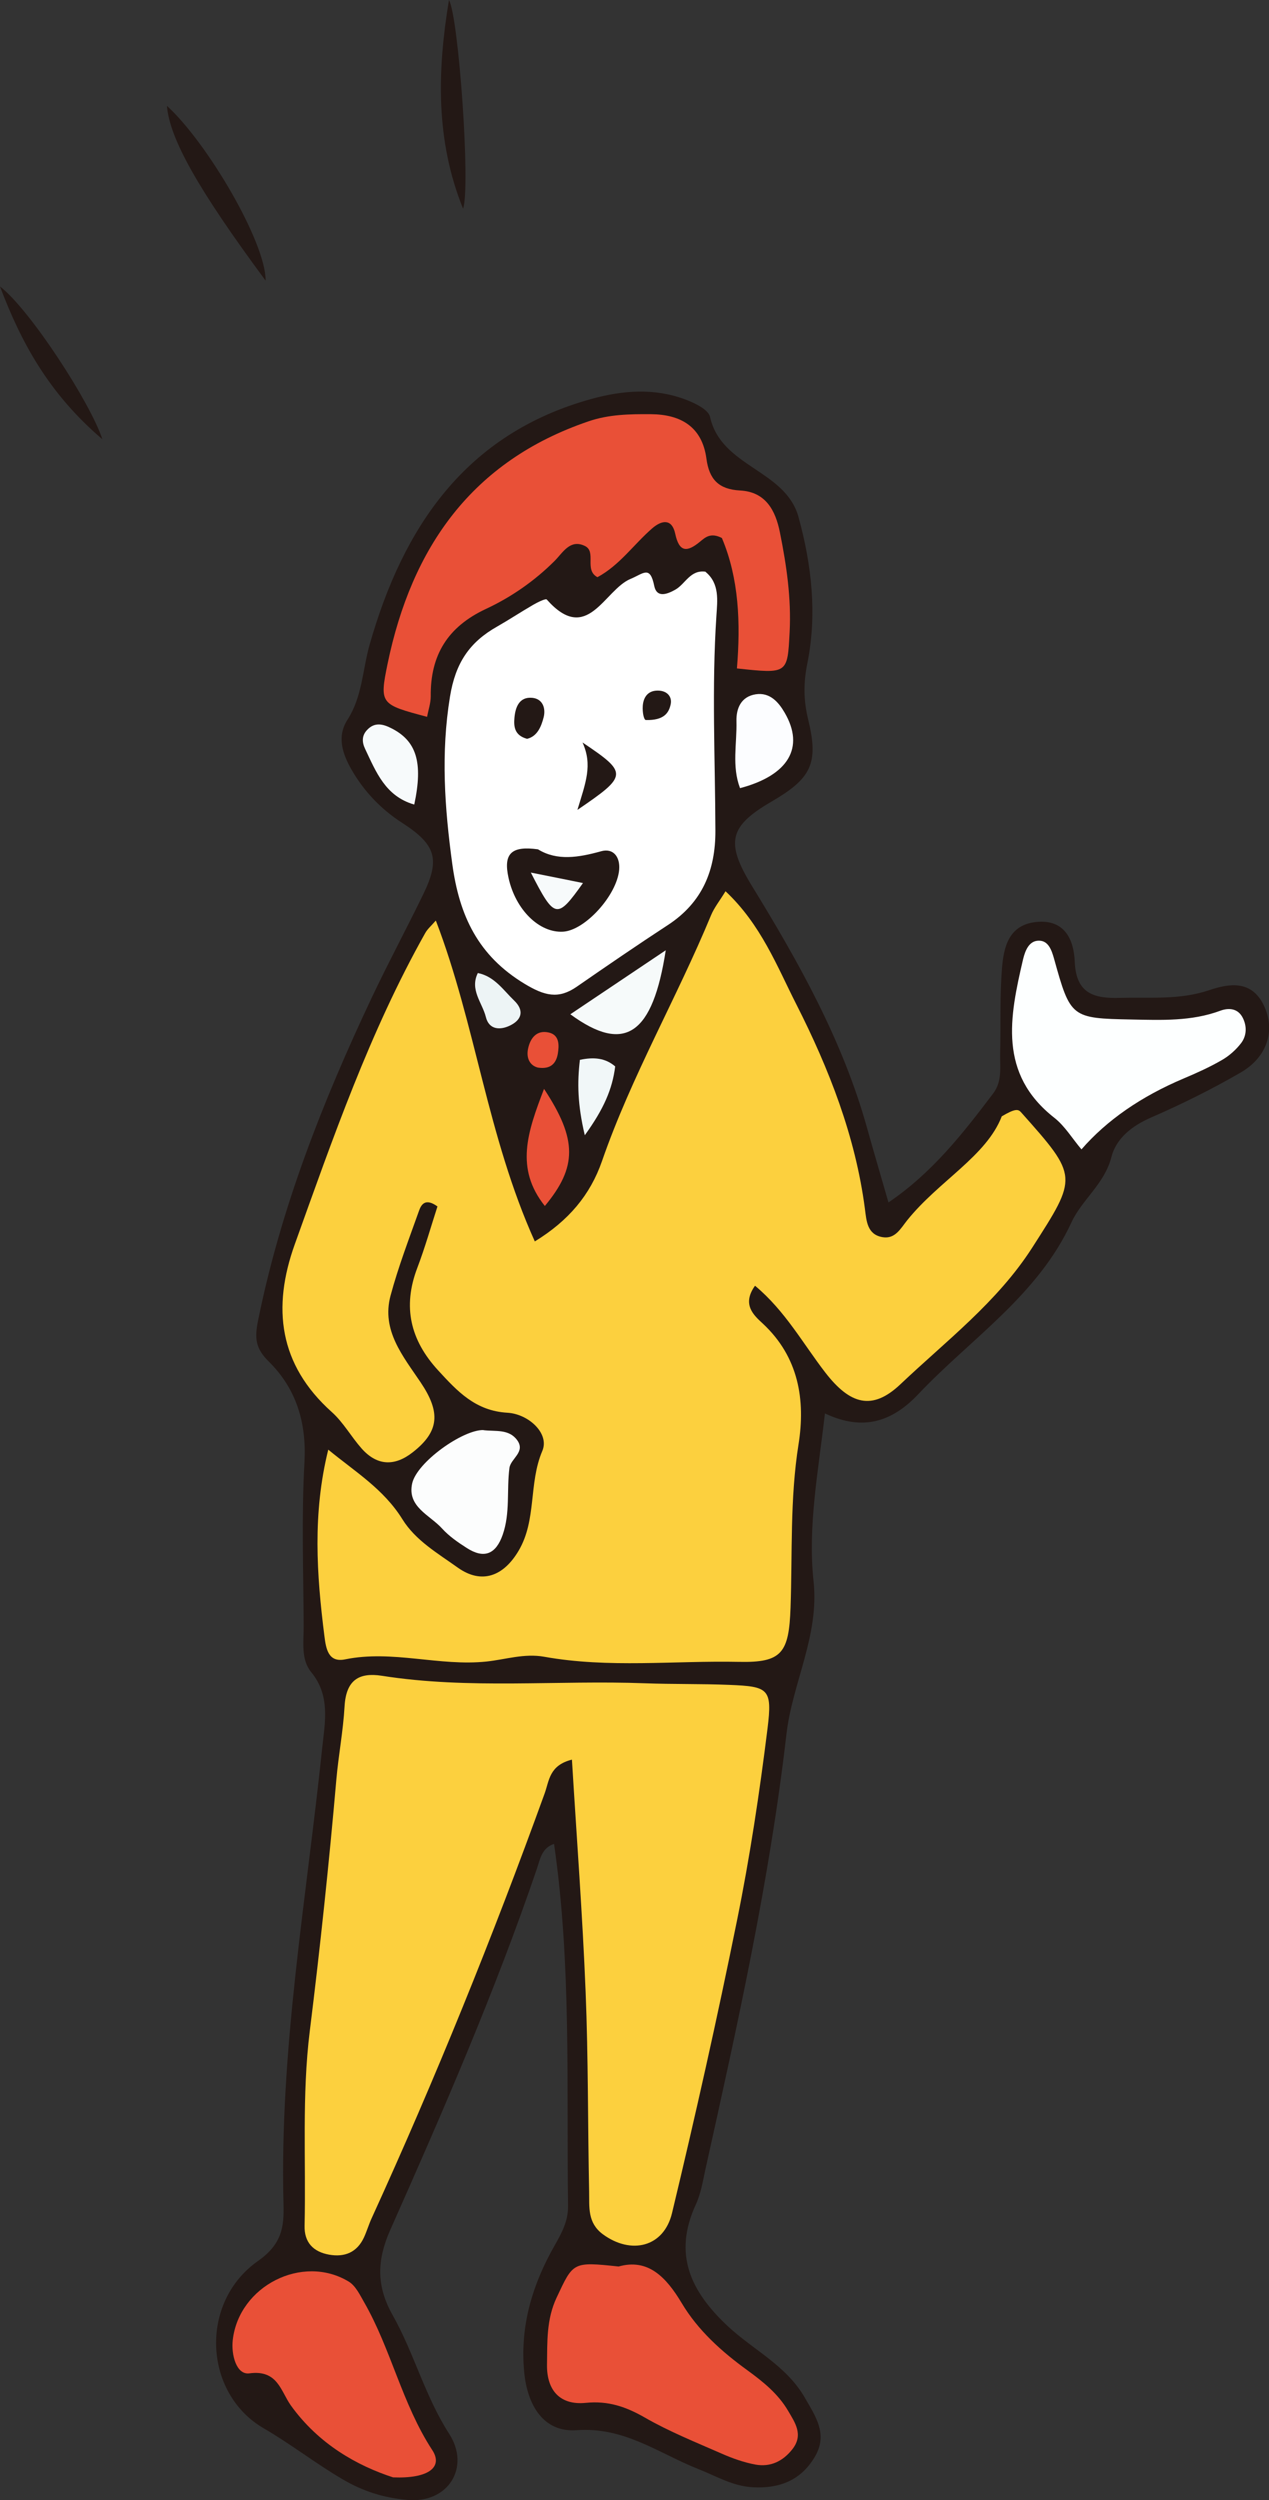 <?xml version="1.0" encoding="UTF-8"?>
<svg id="b" data-name="レイヤー 2" xmlns="http://www.w3.org/2000/svg" viewBox="0 0 111.45 219.48">
  <rect x="0" y="0" width="111.45" height="219.48" fill="#333333" stroke="none"/>
  <defs>
    <style>
      .d {
        fill: #e95037;
      }

      .d, .e, .f, .g, .h, .i, .j, .k, .l, .m, .n {
        stroke-width: 0px;
      }

      .e {
        fill: #fcfdff;
      }

      .f {
        fill: #fcd03e;
      }

      .g {
        fill: #f7fafb;
      }

      .h {
        fill: #231815;
      }

      .i {
        fill: #fcfdfd;
      }

      .j {
        fill: #f1f7f8;
      }

      .k {
        fill: #fdffff;
      }

      .l {
        fill: #fff;
      }

      .m {
        fill: #edf4f5;
      }

      .n {
        fill: #f6fafa;
      }
    </style>
  </defs>
  <g id="c" data-name="レイヤー 1">
    <g>
      <path class="h" d="M48.66,161.87c-1.08.36-1.22,1.32-1.5,2.16-3.69,10.83-8.25,21.3-12.89,31.74-1.18,2.66-1.22,4.93.21,7.46,1.89,3.35,2.84,7.12,4.97,10.43,1.89,2.93-.08,6.14-3.7,5.8-2.08-.19-3.87-.76-5.64-1.8-2.38-1.39-4.55-3.09-6.94-4.48-5.3-3.07-5.68-11.05-.53-14.68,2.13-1.5,2.31-2.99,2.26-4.98-.36-13.49,2-26.74,3.4-40.08.24-2.27.73-4.58-.97-6.65-.92-1.12-.65-2.67-.66-4.05-.02-4.79-.2-9.6.07-14.38.19-3.5-.73-6.46-3.14-8.84-1.19-1.17-1.24-2.08-.93-3.62,2.01-9.91,5.68-19.21,9.97-28.3,1.45-3.07,3.06-6.06,4.54-9.11,1.5-3.09,1.09-4.35-1.87-6.26-1.85-1.19-3.35-2.77-4.44-4.67-.77-1.35-1.32-2.88-.35-4.38,1.3-2.02,1.32-4.38,1.94-6.58,2.94-10.33,8.43-18.53,19.49-21.58,2.72-.75,5.49-.97,8.19.03.84.31,2.07.89,2.22,1.55.98,4.42,6.62,4.62,7.77,8.79,1.16,4.22,1.64,8.52.78,12.82-.35,1.73-.35,3.24.07,4.96.95,3.89.24,5.18-3.22,7.2-3.69,2.15-4.09,3.54-1.73,7.39,4.13,6.73,7.98,13.58,10.12,21.26.58,2.08,1.19,4.14,1.88,6.54,3.85-2.61,6.54-6.06,9.19-9.56.83-1.09.59-2.36.62-3.58.06-2.47-.04-4.96.16-7.42.15-1.86.59-3.8,2.99-4.06,2.53-.27,3.32,1.57,3.4,3.48.11,2.83,1.72,3.25,3.98,3.18,2.62-.07,5.23.2,7.81-.67,1.78-.6,3.73-.91,4.81,1.32,1.05,2.15.34,4.53-2.02,5.9-2.54,1.47-5.18,2.78-7.87,3.95-1.68.73-3.07,1.83-3.49,3.47-.6,2.36-2.59,3.75-3.5,5.72-2.98,6.46-8.84,10.21-13.47,15.11-2.22,2.34-4.77,3.3-8.19,1.68-.57,5.04-1.52,9.87-1,14.73.52,4.79-1.86,8.92-2.38,13.43-1.49,12.89-4.3,25.53-7.11,38.17-.23,1.05-.4,2.15-.85,3.12-2.01,4.37-.46,7.62,2.81,10.68,2.24,2.09,5.14,3.45,6.76,6.27.96,1.67,2.03,3.19.92,5.13-1.2,2.09-3.09,2.87-5.47,2.74-1.77-.09-3.22-.98-4.8-1.6-3.47-1.37-6.48-3.72-10.69-3.41-2.91.21-4.35-2.2-4.61-5.19-.36-4.03.75-7.65,2.7-11.06.62-1.09,1.17-2.11,1.16-3.43-.14-10.6.3-21.22-1.23-31.79Z"/>
      <path class="h" d="M40.67,18.32c-2.44-6.02-2.26-12.15-1.24-18.32.85,1.47,1.91,16.44,1.24,18.32Z"/>
      <path class="h" d="M23.33,24.64c-5.98-8.08-8.43-12.47-8.67-15.35,3.54,3.23,8.69,11.98,8.67,15.35Z"/>
      <path class="h" d="M0,25.15c2.65,2.04,7.97,10.26,8.99,13.41C4.26,34.53,1.84,30.02,0,25.15Z"/>
      <path class="f" d="M38.28,80.82c3.5,9.13,4.51,18.89,8.69,28.16,2.96-1.81,4.87-4.08,5.9-7.05,2.59-7.47,6.57-14.31,9.58-21.59.28-.67.75-1.25,1.27-2.1,3.13,2.94,4.53,6.61,6.23,9.95,2.86,5.64,5.18,11.56,6.01,17.92.14,1.07.19,2.28,1.57,2.5,1.09.17,1.56-.75,2.14-1.48,2.79-3.47,6.96-5.63,8.31-9.13,1.2-.71,1.45-.63,1.7-.35,5.05,5.67,4.98,5.63.96,11.9-3.07,4.77-7.54,8.16-11.56,11.97-2.48,2.35-4.43,1.77-6.59-1.02-1.96-2.53-3.51-5.4-6.18-7.63-1.18,1.65-.11,2.59.68,3.32,3.16,2.94,3.76,6.71,3.14,10.61-.76,4.78-.53,9.55-.7,14.33-.14,3.97-.75,4.84-4.52,4.76-5.71-.12-11.44.57-17.12-.45-1.75-.31-3.38.24-5.05.42-4.16.44-8.27-1.04-12.43-.19-1.47.3-1.68-.91-1.82-2.06-.68-5.37-1.05-10.74.34-16.35,2.33,1.92,4.87,3.46,6.51,6.11,1.16,1.87,3.12,3,4.87,4.25,2.1,1.49,4.02.75,5.34-1.49,1.6-2.71.86-5.9,2.08-8.76.65-1.53-1.21-3.24-3.06-3.35-2.82-.16-4.41-1.89-6.1-3.73-2.43-2.65-3.12-5.56-1.83-8.96.69-1.81,1.22-3.69,1.78-5.42-1.05-.76-1.42-.19-1.62.38-.88,2.47-1.82,4.92-2.5,7.45-.82,3.05,1.1,5.32,2.64,7.61,1.78,2.64,1.64,4.32-.69,6.14-1.59,1.25-3.13,1.2-4.49-.33-.92-1.04-1.61-2.3-2.63-3.21-4.64-4.16-5.24-9.15-3.24-14.72,3.34-9.3,6.58-18.65,11.45-27.31.21-.38.57-.68.91-1.08Z"/>
      <path class="f" d="M50.24,154.47c-2.01.5-2,1.85-2.41,2.98-4.57,12.62-9.6,25.05-15.18,37.26-.26.56-.43,1.16-.69,1.72-.61,1.3-1.69,1.74-3.05,1.5-1.41-.25-2.2-1.09-2.16-2.55.13-5.7-.25-11.41.46-17.11.91-7.33,1.69-14.69,2.33-22.05.19-2.15.6-4.28.72-6.41.13-2.32,1.26-3.01,3.27-2.7,7.68,1.21,15.41.37,23.11.66,2.47.09,4.94.04,7.41.14,3.44.14,3.79.33,3.36,3.81-.7,5.65-1.55,11.29-2.68,16.86-1.74,8.6-3.66,17.17-5.71,25.7-.72,3-3.59,3.67-6.06,1.87-1.39-1.02-1.19-2.41-1.22-3.76-.12-5.86-.07-11.73-.31-17.58-.27-6.71-.78-13.41-1.2-20.34Z"/>
      <path class="l" d="M61.96,50.2c1.26,1.03,1.04,2.54.96,3.84-.42,6.3-.11,12.59-.09,18.89.01,3.48-1.15,6.29-4.15,8.26-2.71,1.77-5.38,3.6-8.04,5.44-1.61,1.11-2.83.78-4.56-.26-4.09-2.47-5.74-5.97-6.36-10.54-.67-4.92-1.01-9.7-.2-14.67.48-2.96,1.71-4.78,4.13-6.15,1.07-.61,2.1-1.29,3.17-1.91.38-.22,1.1-.58,1.2-.47,3.57,4.03,5.04-.85,7.36-1.81,1.15-.48,1.71-1.21,2.08.62.22,1.07,1.13.73,1.84.33.9-.5,1.32-1.78,2.68-1.58Z"/>
      <path class="d" d="M64.72,58.68c.33-3.97.18-7.91-1.32-11.45-.99-.51-1.47-.05-1.93.33-1.13.93-1.82.94-2.17-.71-.29-1.35-1.19-1.19-2.03-.46-1.61,1.4-2.85,3.23-4.8,4.28-1.2-.64-.04-2.25-1.12-2.75-1.29-.61-1.92.6-2.64,1.32-1.77,1.77-3.83,3.19-6.04,4.22-3.36,1.57-4.88,4.06-4.84,7.67,0,.6-.21,1.19-.32,1.8-4.09-1.09-4.2-1.11-3.47-4.66,2.11-10.19,7.39-17.79,17.64-21.28,1.81-.62,3.63-.64,5.48-.63,2.63.02,4.5,1.1,4.88,3.89.24,1.82,1.06,2.71,2.97,2.81,2.22.12,3.1,1.72,3.49,3.7.58,2.88,1,5.76.85,8.71-.19,3.69-.15,3.69-4.63,3.21Z"/>
      <path class="d" d="M54.33,198.97c2.58-.73,4.17.92,5.54,3.21,1.44,2.41,3.52,4.27,5.77,5.9,1.39,1.01,2.7,2.07,3.57,3.55.61,1.04,1.38,2.11.38,3.38-.84,1.07-1.94,1.58-3.23,1.35-1.04-.19-2.07-.56-3.04-.99-2.25-.99-4.55-1.91-6.67-3.13-1.67-.96-3.23-1.5-5.21-1.3-2.21.22-3.43-1.05-3.4-3.35.03-1.99-.06-3.96.84-5.88,1.47-3.13,1.4-3.17,5.45-2.74Z"/>
      <path class="d" d="M34.52,217.48c-3.11-1.01-6.52-2.89-8.98-6.32-.89-1.25-1.15-3.15-3.64-2.81-1.15.15-1.6-1.65-1.46-2.91.53-4.76,6.12-7.6,10.18-5.15.6.36.98,1.15,1.35,1.8,2.38,4.14,3.34,8.93,5.99,12.99.97,1.47-.27,2.53-3.45,2.4Z"/>
      <path class="k" d="M94.98,100.9c-.8-.94-1.45-2.04-2.38-2.77-4.94-3.87-3.93-8.86-2.75-13.91.19-.79.53-1.63,1.37-1.64.85-.02,1.14.82,1.36,1.61,1.43,5.14,1.5,5.21,6.8,5.31,2.62.05,5.25.17,7.79-.77.73-.27,1.55-.23,1.98.63.37.74.34,1.56-.14,2.2-.45.59-1.05,1.13-1.7,1.5-1.07.62-2.2,1.13-3.34,1.61q-5.65,2.39-8.99,6.23Z"/>
      <path class="i" d="M42.46,125.55c1.04.13,2.24-.13,2.97.89.74,1.04-.58,1.6-.69,2.43-.25,1.95.08,3.94-.59,5.86-.6,1.72-1.64,2.14-3.16,1.16-.77-.49-1.55-1.03-2.16-1.7-1.07-1.19-3.09-1.9-2.63-3.97.42-1.86,4.43-4.71,6.25-4.68Z"/>
      <path class="e" d="M64.99,69.18c-.73-1.92-.26-3.92-.31-5.87-.03-1.13.41-2.16,1.69-2.36,1.24-.19,2,.68,2.54,1.61,1.79,3.06.33,5.51-3.92,6.63Z"/>
      <path class="n" d="M50.09,89.04c2.98-2,5.63-3.78,8.38-5.62-1.13,7.33-3.55,9.16-8.38,5.62Z"/>
      <path class="d" d="M47.78,95.59c2.94,4.45,2.91,6.87.07,10.28-2.63-3.3-1.53-6.48-.07-10.28Z"/>
      <path class="g" d="M36.38,70.63c-2.54-.73-3.36-2.88-4.32-4.9-.28-.59-.29-1.17.2-1.67.64-.67,1.35-.51,2.07-.15,2.24,1.11,2.85,2.99,2.05,6.73Z"/>
      <path class="j" d="M54.03,93.62c-.25,1.99-1,3.73-2.67,6.04-.64-2.69-.67-4.63-.43-6.62,1.24-.26,2.23-.16,3.09.57Z"/>
      <path class="m" d="M41.97,85.42c1.47.3,2.23,1.5,3.19,2.42.85.82.72,1.63-.31,2.16-.9.46-1.9.42-2.18-.72-.31-1.25-1.44-2.39-.7-3.87Z"/>
      <path class="d" d="M47.24,93.72c-.68-.17-1.03-.8-.87-1.62.19-.97.77-1.72,1.86-1.45.92.23.88,1.13.76,1.86-.14.79-.58,1.39-1.75,1.21Z"/>
      <path class="h" d="M47.25,74.56c1.67,1.03,3.56.72,5.54.17,1.06-.3,1.68.48,1.59,1.61-.19,2.25-3,5.34-4.93,5.45-2.1.12-4.18-1.94-4.79-4.73-.46-2.1.22-2.83,2.59-2.5Z"/>
      <path class="h" d="M50.71,71.1c.73-2.41,1.35-3.93.45-5.92,4,2.69,4,2.89-.45,5.92Z"/>
      <path class="h" d="M46.29,64.86c-1.14-.31-1.17-1.12-1.11-1.84.08-.93.42-1.87,1.57-1.76.91.09,1.19.91,1,1.69-.21.84-.57,1.7-1.46,1.91Z"/>
      <path class="h" d="M56.72,63.21c-.17-.01-.31-.66-.27-1.24.06-.82.51-1.41,1.46-1.34.74.06,1.13.58.99,1.21-.16.74-.58,1.41-2.18,1.37Z"/>
      <path class="g" d="M46.62,76.6c1.9.38,3.22.64,4.58.92-2.28,3.2-2.48,3.18-4.58-.92Z"/>
    </g>
  </g>
</svg>